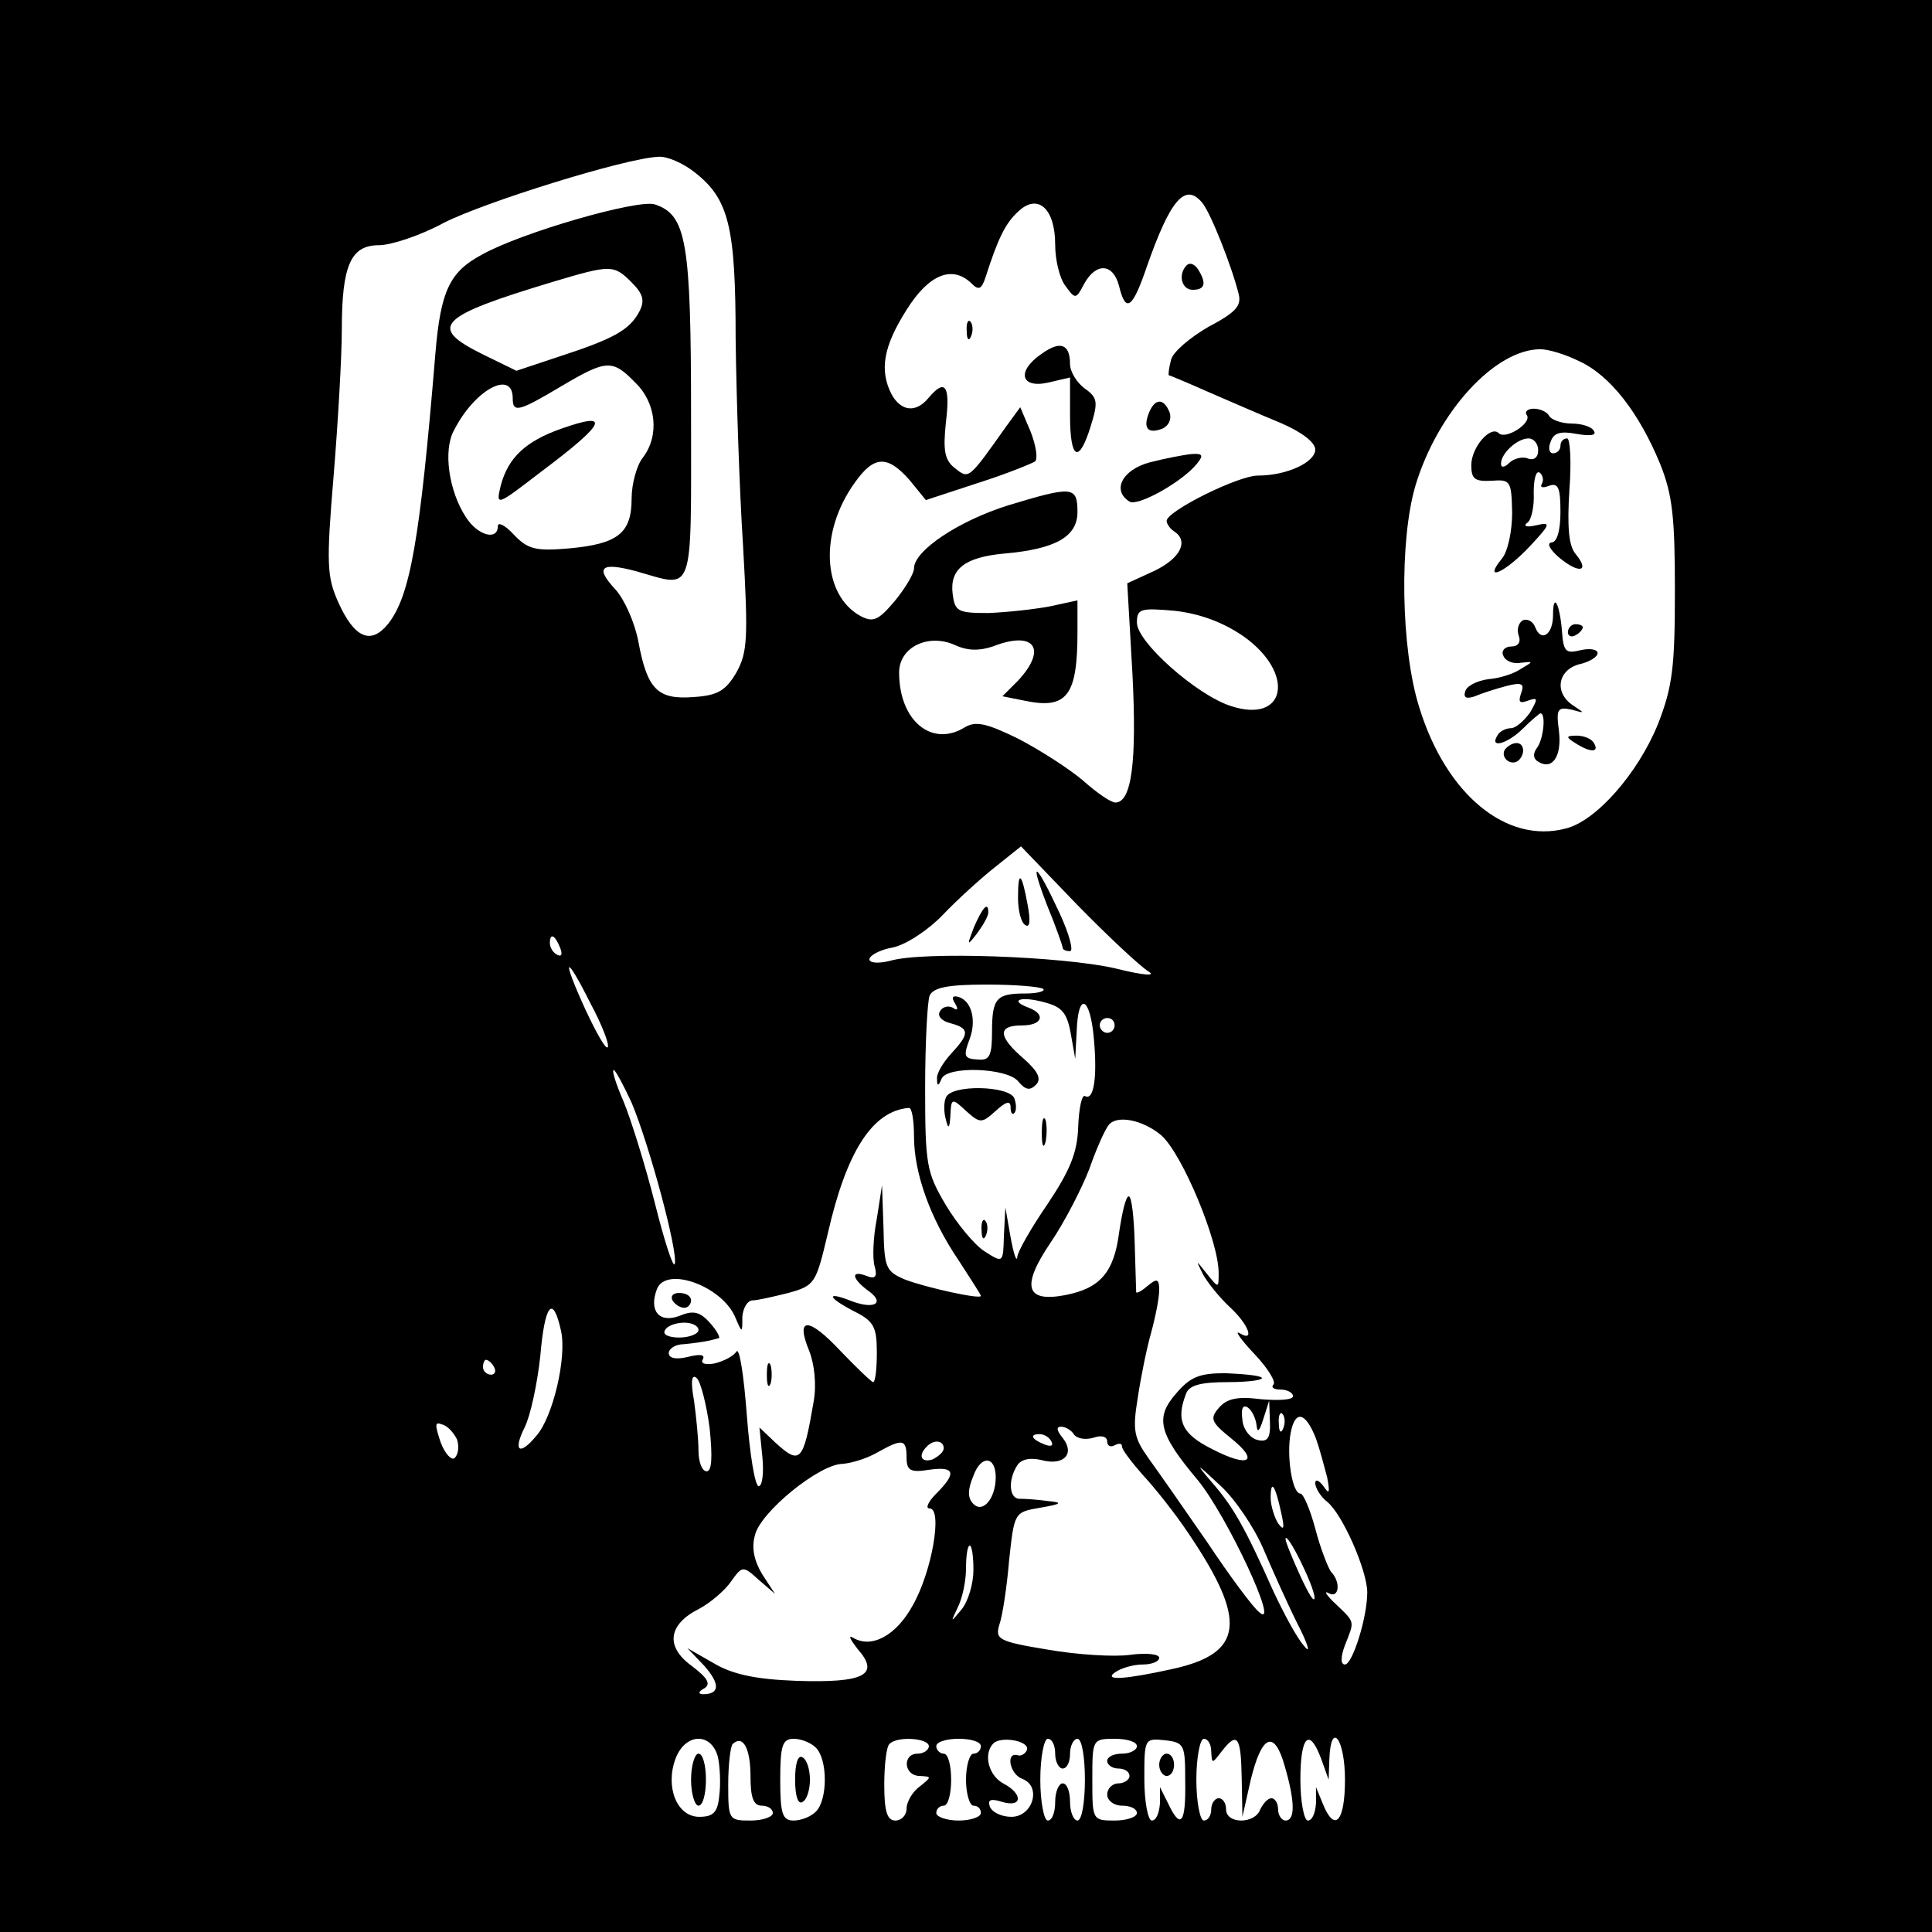 <?xml version="1.0" standalone="no"?>
<!DOCTYPE svg PUBLIC "-//W3C//DTD SVG 20010904//EN"
 "http://www.w3.org/TR/2001/REC-SVG-20010904/DTD/svg10.dtd">
<svg version="1.0" xmlns="http://www.w3.org/2000/svg"
 width="260pt" height="260pt" viewBox="0 0 260 260"
 preserveAspectRatio="xMidYMid meet">
<g transform="translate(0,260) scale(0.1,-0.1)"
fill="#000000" stroke="none">
<path d="M0 1300 l0 -1300 1300 0 1300 0 0 1300 0 1300 -1300 0 -1300 0 0
-1300z m935 1068 c46 -36 55 -73 55 -225 1 -76 5 -201 10 -278 7 -124 6 -143
-9 -170 -14 -24 -25 -31 -57 -33 -49 -4 -63 10 -75 75 -5 26 -19 57 -31 70
-28 30 -19 37 29 24 78 -22 73 -37 73 209 0 235 -6 271 -49 285 -23 7 -180
-38 -233 -68 -43 -23 -55 -49 -62 -132 -21 -254 -34 -327 -64 -365 -23 -28
-45 -19 -67 30 -15 34 -16 51 -6 170 6 73 11 161 11 196 0 87 12 114 50 114
16 0 56 13 87 30 55 28 244 87 289 89 12 1 34 -9 49 -21z m683 -41 c11 -13 40
-86 49 -123 4 -16 -5 -25 -41 -44 -24 -14 -47 -33 -50 -44 -3 -11 -4 -21 -3
-21 1 0 25 -10 52 -22 28 -12 71 -31 98 -42 28 -12 47 -26 47 -36 0 -17 -38
-35 -77 -35 -27 0 -123 -48 -123 -61 0 -4 5 -11 10 -14 20 -13 9 -36 -26 -53
l-37 -17 7 -122 c6 -118 -1 -173 -23 -173 -6 0 -25 13 -44 30 -19 16 -58 41
-87 56 -43 21 -57 24 -72 15 -44 -27 -88 9 -88 74 0 34 39 53 75 37 17 -8 33
-8 51 -2 56 22 74 -3 34 -46 l-21 -21 30 -6 c57 -12 71 7 71 92 l0 43 -37 -8
c-21 -4 -58 -8 -83 -9 -41 0 -45 2 -48 26 -4 33 16 49 69 54 70 6 99 23 99 56
0 35 -7 35 -93 9 -67 -21 -127 -61 -127 -85 0 -7 -12 -27 -26 -44 -22 -26 -29
-29 -46 -20 -51 28 -56 112 -8 179 26 37 44 38 74 4 l22 -27 70 23 c38 12 72
26 77 29 4 4 1 22 -6 40 l-14 33 -19 -26 c-51 -72 -50 -71 -69 -56 -14 11 -16
24 -12 62 6 49 -1 59 -23 33 -17 -21 -37 -19 -50 4 -17 33 -11 65 20 114 30
48 62 61 88 35 9 -9 13 -7 18 8 17 53 27 74 45 90 26 24 49 3 49 -45 0 -21 6
-46 14 -56 13 -18 14 -18 25 3 16 29 39 28 47 -3 9 -37 18 -31 38 28 31 88 51
112 74 84z m-768 -107 c16 -16 18 -25 10 -40 -13 -24 -34 -36 -108 -60 l-57
-19 -45 22 c-75 37 -61 51 95 98 77 23 81 23 105 -1z m1275 -106 c42 -19 81
-70 109 -138 17 -42 20 -73 20 -171 0 -102 -3 -129 -23 -180 -27 -66 -83 -130
-124 -140 -80 -21 -161 46 -197 163 -25 79 -27 225 -5 299 30 99 107 183 168
183 11 0 34 -7 52 -16z m-1270 -29 c28 -27 33 -71 10 -101 -8 -10 -15 -35 -15
-55 0 -47 -19 -61 -84 -67 -46 -4 -56 -1 -75 19 -11 12 -21 17 -21 11 0 -20
-27 -13 -43 12 -23 35 -31 90 -16 117 28 55 79 82 79 43 0 -20 8 -18 65 16 61
36 69 37 100 5z m818 -341 c71 -50 58 -119 -17 -94 -46 15 -126 86 -126 112 0
19 5 20 51 16 34 -4 64 -15 92 -34z m-128 -451 c12 -7 -5 -6 -45 4 -71 16
-258 23 -302 10 -16 -4 -28 -3 -28 2 0 5 14 13 32 16 18 4 48 24 67 44 19 20
51 49 70 64 l35 28 75 -78 c42 -43 85 -83 96 -90z m-791 31 c3 -8 2 -12 -4 -9
-6 3 -10 10 -10 16 0 14 7 11 14 -7z m41 -75 c15 -28 25 -54 23 -58 -2 -5 -15
18 -30 50 -33 72 -28 78 7 8z m609 20 c3 -3 -8 -6 -24 -6 -39 0 -45 -6 -45
-52 0 -30 -3 -38 -17 -37 -21 1 -22 4 -13 28 9 24 3 50 -14 56 -9 3 -11 0 -6
-8 5 -8 4 -11 -3 -6 -6 3 -14 1 -17 -5 -4 -6 2 -13 14 -16 26 -7 26 -14 1 -41
-11 -12 -20 -27 -19 -34 0 -10 2 -10 6 0 7 18 88 15 103 -3 10 -12 16 -13 24
-5 8 8 3 18 -16 35 -35 30 -36 45 -3 45 28 0 33 15 9 24 -27 10 -10 16 22 7
23 -6 30 -14 35 -42 l6 -34 2 38 c2 53 18 46 23 -10 5 -53 0 -85 -12 -78 -4 2
-8 -16 -9 -41 -1 -35 -11 -59 -41 -104 -22 -32 -41 -65 -41 -72 -1 -7 -5 5 -9
27 l-7 40 -2 -38 c-1 -37 -1 -37 -26 -21 -13 8 -37 37 -52 62 -26 44 -28 54
-28 157 0 61 3 117 6 125 5 11 24 15 77 15 39 0 73 -3 76 -6z m96 -49 c0 -5
-4 -10 -10 -10 -5 0 -10 5 -10 10 0 6 5 10 10 10 6 0 10 -4 10 -10z m-650
-104 c24 -57 63 -202 58 -217 -2 -6 -14 31 -27 83 -13 51 -32 112 -42 136 -10
23 -16 42 -13 42 2 0 13 -20 24 -44z m380 -45 c0 -50 22 -111 60 -167 16 -25
30 -46 30 -48 0 -5 -73 11 -102 22 -26 11 -28 16 -29 69 l-2 58 -7 -45 c-5
-25 -6 -54 -3 -64 4 -14 1 -18 -11 -13 -21 8 -20 -3 1 -19 25 -17 11 -27 -21
-15 -35 14 -33 5 4 -14 26 -13 30 -21 30 -55 0 -22 -2 -40 -5 -40 -2 0 -22 19
-44 42 -43 46 -61 46 -42 0 7 -18 10 -45 6 -68 -14 -82 -18 -86 -52 -55 l-21
20 4 -40 c2 -21 0 -39 -5 -39 -5 0 -12 43 -16 96 -4 53 -10 92 -14 85 -4 -6
-17 -13 -30 -16 -12 -2 -19 0 -15 6 3 6 -4 7 -20 3 -16 -4 -26 -2 -26 5 0 6 9
12 20 12 11 1 25 3 30 4 6 1 13 3 17 4 3 0 -2 10 -11 20 -14 16 -23 18 -42 10
-27 -10 -41 7 -30 36 12 32 89 4 106 -39 9 -21 9 -20 9 2 1 12 7 22 14 22 6 0
28 5 48 10 36 10 37 13 53 80 25 110 60 165 109 169 4 1 7 -16 7 -38z m333 1
c28 -25 77 -142 77 -185 0 -21 0 -21 -16 -1 -15 19 -15 19 -5 -1 6 -11 22 -31
36 -44 26 -24 34 -48 13 -35 -7 4 2 -9 20 -28 18 -19 29 -37 26 -41 -4 -4 0
-7 9 -7 9 0 17 -4 17 -9 0 -5 -19 -6 -43 -4 -32 4 -46 1 -57 -12 -12 -14 -10
-19 16 -40 40 -32 25 -41 -25 -15 -40 20 -49 38 -35 74 4 12 20 16 57 16 28 0
48 3 45 6 -3 3 -25 5 -49 6 -35 0 -47 -5 -66 -27 -29 -33 -24 -54 29 -117 40
-49 111 -202 83 -178 -9 7 -40 49 -70 94 -31 45 -66 95 -79 113 -20 28 -22 38
-15 81 4 27 12 67 18 88 6 22 11 47 11 58 0 15 -3 16 -15 6 -8 -7 -15 -11 -16
-9 0 2 -1 32 -2 67 -1 34 -4 62 -8 62 -4 0 -9 -22 -13 -49 -7 -54 -26 -75 -73
-84 -53 -10 -59 12 -19 71 19 28 42 73 52 99 9 26 21 53 26 59 11 14 46 7 71
-14z m-808 -263 c8 -36 -11 -116 -33 -141 -23 -28 -32 -21 -16 11 8 16 17 59
21 95 6 71 17 85 28 35z m185 1 c0 -5 -12 -10 -26 -10 -14 0 -23 4 -19 10 3 6
15 10 26 10 10 0 19 -4 19 -10z m-275 -50 c3 -5 1 -10 -4 -10 -6 0 -11 5 -11
10 0 6 2 10 4 10 3 0 8 -4 11 -10z m290 -82 c4 -39 3 -58 -4 -58 -6 0 -11 12
-11 28 0 15 -3 45 -6 67 -5 27 -3 37 4 30 5 -5 13 -36 17 -67z m736 4 c1 -11
4 -8 9 8 l8 25 1 -28 c1 -22 -3 -28 -16 -25 -10 2 -20 14 -21 27 -2 15 0 21 7
17 6 -4 11 -15 12 -24z m36 -4 c-3 -8 -6 -5 -6 6 -1 11 2 17 5 13 3 -3 4 -12
1 -19z m44 -14 c5 -14 11 -37 15 -52 4 -21 3 -24 -5 -12 -6 8 -11 10 -11 4 0
-6 7 -18 16 -25 21 -17 54 -93 54 -122 0 -34 -20 -97 -30 -97 -6 0 -6 10 0 26
13 33 14 30 -12 55 -13 12 -17 19 -10 15 14 -8 17 15 3 29 -4 6 -14 31 -21 58
-7 26 -16 47 -20 47 -11 0 -19 51 -13 82 6 31 20 28 34 -8z m-1156 -1 c3 -9 2
-20 -3 -25 -4 -4 -13 5 -19 21 -8 24 -8 28 2 24 8 -2 16 -12 20 -20z m830 7
c4 -6 15 -8 26 -5 11 4 19 2 19 -5 0 -6 5 -8 10 -5 6 3 10 3 10 -2 0 -4 13
-21 28 -38 15 -16 43 -51 61 -78 80 -118 75 -162 -21 -183 -63 -14 -93 -16
-78 -5 8 6 25 11 38 11 12 0 22 4 22 9 0 5 -17 7 -39 4 -21 -3 -71 0 -111 7
-67 11 -71 14 -65 34 4 11 10 50 13 86 7 65 7 65 42 71 29 5 31 7 10 9 -14 2
-31 3 -37 3 -15 -1 -17 25 -4 45 5 8 17 11 33 7 30 -8 45 9 28 30 -8 10 -9 15
-2 15 6 0 14 -5 17 -10z m-30 -10 c3 -6 -1 -7 -9 -4 -18 7 -21 14 -7 14 6 0
13 -4 16 -10z m-195 -21 c0 -18 5 -21 30 -17 35 5 38 -4 10 -32 -11 -11 -15
-20 -9 -20 18 0 3 -86 -23 -131 -22 -40 -55 -58 -80 -43 -7 4 -4 -2 6 -15 31
-35 9 -46 -82 -43 -56 2 -87 9 -112 24 l-35 20 23 -24 c21 -24 21 -38 -2 -38
-7 0 -6 4 2 8 9 6 4 14 -17 30 -36 26 -32 56 10 77 15 8 35 25 43 37 15 21 16
21 37 2 l22 -19 -17 26 c-11 18 -15 36 -10 53 7 31 87 96 118 96 12 1 32 7 46
15 34 19 40 19 40 -6z m50 12 c0 -5 -7 -11 -15 -15 -15 -5 -20 5 -8 17 9 10
23 9 23 -2z m70 -39 c0 -28 -17 -49 -30 -36 -8 8 -8 19 0 38 10 28 30 27 30
-2z m360 -96 c12 -28 32 -73 46 -101 15 -29 18 -42 9 -30 -10 11 -28 45 -42
75 -37 83 -53 112 -82 145 -23 27 -22 27 11 -4 20 -18 46 -57 58 -85z m24 49
c5 -22 4 -26 -4 -15 -5 8 -10 24 -10 34 0 26 6 18 14 -19z m45 -115 c0 -8 -8
5 -19 29 -11 24 -20 46 -20 50 1 12 39 -64 39 -79z m-459 37 c0 -18 -7 -42
-16 -53 -15 -18 -15 -18 -5 3 6 12 11 35 11 52 0 17 2 31 5 31 3 0 5 -15 5
-33z m-344 -251 c3 -13 4 -37 2 -52 -2 -23 -8 -29 -27 -29 -30 0 -46 40 -32
78 13 35 48 36 57 3z m44 -27 c0 -28 4 -39 15 -39 8 0 15 -4 15 -10 0 -5 -13
-10 -30 -10 -29 0 -30 1 -30 48 0 27 3 52 6 55 14 13 24 -6 24 -44z m88 39
c16 -16 16 -70 0 -86 -7 -7 -20 -12 -30 -12 -15 0 -18 9 -18 55 0 46 3 55 18
55 10 0 23 -5 30 -12z m152 2 c0 -5 -7 -10 -15 -10 -21 0 -19 -30 3 -30 16 -1
16 -1 0 -14 -10 -7 -18 -21 -18 -30 0 -9 -7 -16 -15 -16 -11 0 -15 12 -15 48
0 27 3 52 7 55 10 11 53 8 53 -3z m70 0 c0 -5 -4 -10 -10 -10 -5 0 -10 -16
-10 -35 0 -19 5 -35 10 -35 6 0 10 -4 10 -10 0 -5 -13 -10 -30 -10 -16 0 -30
5 -30 10 0 6 5 10 10 10 6 0 10 16 10 35 0 19 -4 35 -10 35 -5 0 -10 5 -10 10
0 6 14 10 30 10 17 0 30 -4 30 -10z m62 -5 c-2 -5 -8 -9 -13 -7 -16 4 -10 -26
7 -32 26 -10 14 -51 -15 -51 -13 0 -26 6 -29 14 -3 9 1 11 17 6 27 -8 28 11 1
25 -20 11 -27 40 -13 54 11 10 49 3 45 -9z m38 -5 c0 -11 5 -20 10 -20 6 0 10
9 10 20 0 11 5 20 10 20 6 0 10 -25 10 -55 0 -30 -4 -55 -10 -55 -5 0 -10 11
-10 25 0 14 -4 25 -10 25 -5 0 -10 -11 -10 -25 0 -14 -4 -25 -10 -25 -5 0 -10
25 -10 55 0 30 5 55 10 55 6 0 10 -9 10 -20z m110 10 c0 -5 -9 -10 -20 -10
-11 0 -20 -4 -20 -10 0 -5 7 -10 15 -10 8 0 15 -4 15 -10 0 -5 -7 -10 -15 -10
-8 0 -15 -7 -15 -15 0 -8 9 -15 20 -15 11 0 20 -4 20 -10 0 -5 -13 -10 -30
-10 -30 0 -30 1 -30 55 0 54 0 55 30 55 17 0 30 -4 30 -10z m65 -47 c1 -57 -6
-66 -23 -30 l-11 22 0 -22 c-1 -13 -5 -23 -11 -23 -5 0 -10 25 -10 56 0 54 0
55 28 52 26 -3 27 -6 27 -55z m35 40 c1 -17 1 -17 14 0 21 27 26 21 27 -35 l1
-53 11 49 c15 62 32 69 46 19 14 -48 14 -73 1 -73 -5 0 -10 7 -10 15 0 8 -4
15 -9 15 -5 0 -11 -7 -15 -15 -7 -20 -46 -20 -46 0 0 8 -4 15 -10 15 -5 0 -10
-7 -10 -15 0 -8 -4 -15 -10 -15 -5 0 -10 25 -10 55 0 30 5 55 10 55 6 0 10 -8
10 -17z m148 -10 l10 -28 1 28 c2 52 21 27 21 -28 0 -57 -14 -72 -30 -32 l-9
22 0 -22 c-1 -13 -5 -23 -11 -23 -5 0 -10 25 -10 55 0 59 12 71 28 28z"/>
<path d="M1597 2243 c-12 -12 -7 -33 8 -33 17 0 19 9 7 28 -5 7 -11 9 -15 5z"/>
<path d="M1301 2154 c0 -11 3 -14 6 -6 3 7 2 16 -1 19 -3 4 -6 -2 -5 -13z"/>
<path d="M1402 2124 c-34 -23 -29 -47 8 -39 l30 7 0 -51 c0 -60 12 -66 28 -14
10 32 9 38 -8 50 -11 8 -20 23 -20 33 0 27 -13 32 -38 14z"/>
<path d="M1546 2044 c-8 -21 -1 -28 18 -21 9 4 13 13 10 22 -8 20 -20 19 -28
-1z"/>
<path d="M1548 1978 c-38 -10 -52 -38 -28 -53 11 -7 70 26 90 50 10 12 9 15
-6 14 -11 -1 -36 -6 -56 -11z"/>
<path d="M2055 2041 c6 -11 -29 -33 -38 -24 -11 11 -37 -19 -37 -43 0 -19 5
-22 27 -21 26 2 27 0 28 -43 0 -25 -6 -53 -14 -62 -26 -32 4 -19 37 16 29 31
30 34 9 29 -13 -3 -18 -1 -11 4 5 4 9 22 8 40 0 18 3 30 8 27 4 -3 6 -10 3
-15 -3 -5 1 -6 9 -3 13 5 16 -2 16 -35 0 -26 -5 -41 -12 -41 -7 -1 -2 -10 11
-21 27 -22 41 -18 21 6 -9 11 -11 37 -8 85 3 39 1 70 -3 70 -5 0 -9 -4 -9 -10
0 -5 -4 -10 -10 -10 -5 0 -7 7 -3 16 4 12 14 14 35 10 18 -3 27 -2 23 4 -3 6
-17 10 -30 10 -13 0 -27 5 -30 10 -3 6 -13 10 -21 10 -8 0 -13 -4 -9 -9z m15
-47 c0 -10 -6 -14 -14 -11 -7 3 -19 0 -25 -6 -6 -6 -11 -7 -11 -1 0 14 22 34
37 34 7 0 13 -7 13 -16z"/>
<path d="M2090 1772 c0 -26 -16 -37 -24 -16 -3 8 -11 12 -17 9 -6 -4 -8 -13
-5 -21 3 -8 -1 -14 -10 -14 -9 0 -14 -6 -11 -12 2 -7 13 -12 23 -10 18 2 18 2
1 -8 -10 -7 -30 -13 -44 -14 -15 -2 -29 -9 -31 -16 -3 -9 1 -11 13 -7 9 4 28
10 43 14 20 5 24 3 19 -10 -4 -12 -2 -14 9 -10 14 5 14 3 3 -16 -8 -11 -19
-21 -26 -21 -6 0 -15 -4 -18 -10 -11 -18 14 -11 35 10 11 11 22 20 23 20 8 0
4 -36 -5 -47 -5 -7 -5 -14 2 -18 19 -12 32 7 28 41 -4 30 -2 33 17 29 18 -5
18 -5 3 5 -27 17 -22 48 7 56 14 3 25 10 25 15 0 5 -10 7 -23 4 -20 -5 -23 -2
-25 26 -3 37 -12 53 -12 21z"/>
<path d="M2110 1749 c0 -5 5 -7 10 -4 6 3 10 8 10 11 0 2 -4 4 -10 4 -5 0 -10
-5 -10 -11z"/>
<path d="M2120 1600 c20 -13 33 -13 25 0 -3 6 -14 10 -23 10 -15 0 -15 -2 -2
-10z"/>
<path d="M2025 1591 c-6 -11 9 -23 19 -14 9 9 7 23 -3 23 -6 0 -12 -4 -16 -9z"/>
<path d="M755 2023 c-48 -17 -71 -39 -81 -76 -7 -29 -6 -28 54 18 88 66 95 82
27 58z"/>
<path d="M1409 1382 c12 -29 21 -55 21 -57 0 -3 4 -5 10 -5 5 0 -1 23 -14 51
-32 69 -42 76 -17 11z"/>
<path d="M1370 1392 c0 -17 4 -34 10 -37 6 -4 7 6 3 27 -8 44 -13 48 -13 10z"/>
<path d="M1311 1353 c-10 -26 -10 -27 4 -9 8 11 15 23 15 28 0 15 -7 8 -19
-19z"/>
<path d="M1273 1123 c-3 -6 -3 -20 0 -30 3 -13 5 -12 6 6 1 23 2 24 21 6 19
-17 21 -17 40 0 14 13 20 14 20 5 0 -7 2 -11 5 -8 3 3 3 12 0 20 -7 17 -85 19
-92 1z"/>
<path d="M1402 1075 c0 -16 2 -22 5 -12 2 9 2 23 0 30 -3 6 -5 -1 -5 -18z"/>
<path d="M1321 944 c0 -11 3 -14 6 -6 3 7 2 16 -1 19 -3 4 -6 -2 -5 -13z"/>
<path d="M905 850 c3 -5 10 -10 16 -10 5 0 9 5 9 10 0 6 -7 10 -16 10 -8 0
-12 -4 -9 -10z"/>
<path d="M1032 750 c0 -14 2 -19 5 -12 2 6 2 18 0 25 -3 6 -5 1 -5 -13z"/>
<path d="M930 205 c0 -19 5 -35 10 -35 6 0 10 16 10 35 0 19 -4 35 -10 35 -5
0 -10 -16 -10 -35z"/>
<path d="M1070 205 c0 -22 4 -34 10 -30 6 3 10 17 10 30 0 13 -4 27 -10 30 -6
4 -10 -8 -10 -30z"/>
<path d="M1560 225 c0 -8 5 -15 10 -15 6 0 10 7 10 15 0 8 -4 15 -10 15 -5 0
-10 -7 -10 -15z"/>
</g>
</svg>
